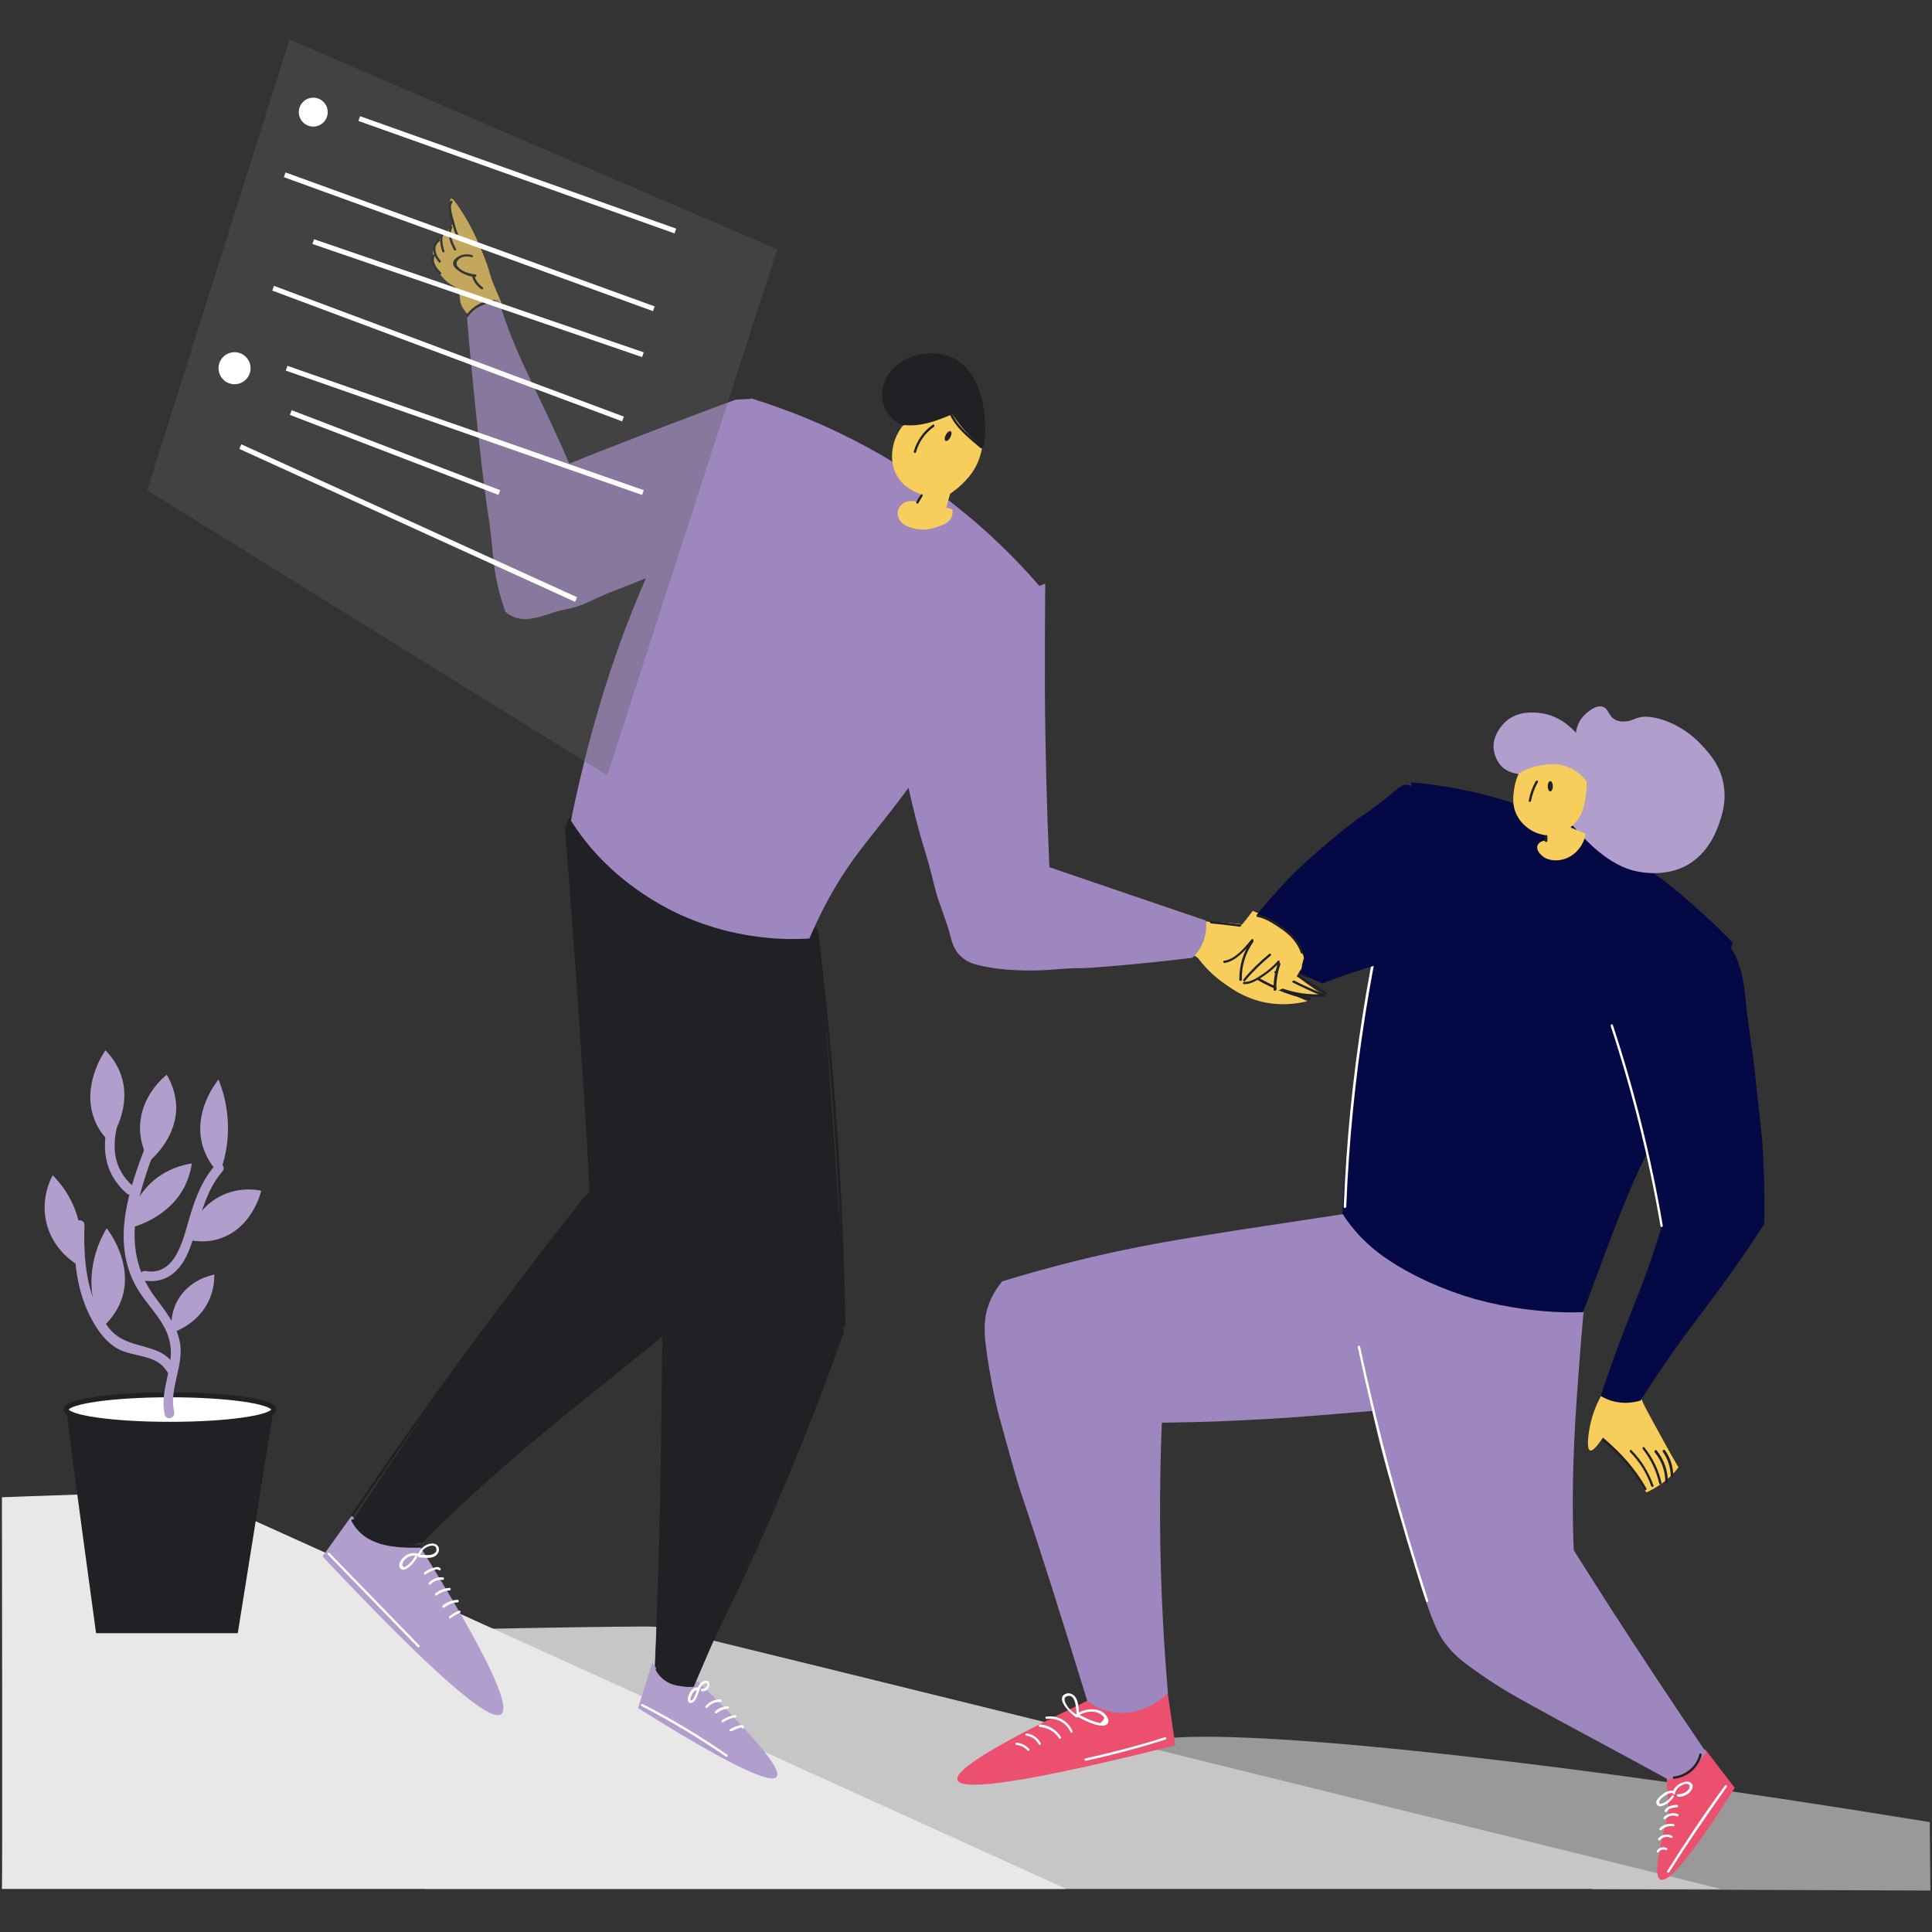 <?xml version="1.0" encoding="UTF-8"?> <svg xmlns="http://www.w3.org/2000/svg" width="384" height="384" viewBox="0 0 384 384" fill="none"><rect x="0" y="0" width="384" height="384" fill="#333333" stroke="none"/><g clip-path="url(#clip0_101_4067)"><path d="M192.671 354.304C192.671 354.304 201.42 352.197 210.424 350.026C210.424 350.026 220.897 347.599 229.391 345.875C243.057 343.065 303.087 349.004 383.553 362.159C383.617 366.694 383.617 371.228 383.681 375.762C361.393 375.698 339.105 375.57 316.818 375.507C275.435 368.482 234.053 361.393 192.671 354.304Z" fill="#999999"></path><path d="M84.489 375.443C84.617 374.868 84.489 323.97 84.489 323.97C84.489 323.97 128.426 323.076 130.342 323.332C132.257 323.587 342.043 375.443 342.043 375.443H84.489Z" fill="#C6C6C6"></path><path d="M0.383 375.443C0.511 374.549 0.383 297.595 0.383 297.595C0.383 297.595 36.465 296.19 38.062 296.637C39.594 297.148 211.957 375.443 211.957 375.443H0.383Z" fill="#E8E8E8"></path><path d="M13.155 279.842C13.155 280.033 13.219 280.608 13.347 281.502C14.305 289.676 19.095 324.609 19.095 324.609H47.258L54.41 279.905" fill="#202124"></path><path d="M33.783 283.099C45.175 283.099 54.41 281.783 54.41 280.161C54.41 278.539 45.175 277.223 33.783 277.223C22.391 277.223 13.155 278.539 13.155 280.161C13.155 281.783 22.391 283.099 33.783 283.099Z" fill="white" stroke="#202124" stroke-miterlimit="10"></path><path d="M29.057 227.475C25.672 236.288 22.096 246.506 26.95 255.51C28.993 259.342 32.953 262.471 33.783 266.878C34.741 271.731 31.612 276.265 32.761 281.183C33.017 282.396 34.868 281.885 34.613 280.672C33.591 276.074 36.401 271.795 35.826 267.261C35.316 263.493 32.825 260.555 30.654 257.618C23.884 248.294 27.205 237.821 30.973 227.986C31.356 226.836 29.504 226.326 29.057 227.475Z" fill="#9E86BF"></path><path d="M29.057 227.475C25.672 236.288 22.096 246.506 26.95 255.51C28.993 259.342 32.953 262.471 33.783 266.878C34.741 271.731 31.612 276.265 32.761 281.183C33.017 282.396 34.868 281.885 34.613 280.672C33.591 276.074 36.401 271.795 35.826 267.261C35.316 263.493 32.825 260.555 30.654 257.618C23.884 248.294 27.205 237.821 30.973 227.986C31.356 226.836 29.504 226.326 29.057 227.475Z" fill="white" fill-opacity="0.2"></path><path d="M14.816 243.504C14.56 249.954 15.135 256.724 18.392 262.535C19.669 264.834 21.33 267.005 23.693 268.219C26.822 269.751 31.228 269.241 33.208 272.625C33.847 273.711 35.443 272.753 34.868 271.667C33.847 269.879 32.378 268.857 30.462 268.219C26.758 266.942 23.629 266.878 21.202 263.365C17.179 257.618 16.54 250.337 16.796 243.504C16.796 242.227 14.88 242.227 14.816 243.504Z" fill="#9E86BF"></path><path d="M14.816 243.504C14.56 249.954 15.135 256.724 18.392 262.535C19.669 264.834 21.33 267.005 23.693 268.219C26.822 269.751 31.228 269.241 33.208 272.625C33.847 273.711 35.443 272.753 34.868 271.667C33.847 269.879 32.378 268.857 30.462 268.219C26.758 266.942 23.629 266.878 21.202 263.365C17.179 257.618 16.54 250.337 16.796 243.504C16.796 242.227 14.88 242.227 14.816 243.504Z" fill="white" fill-opacity="0.2"></path><path d="M28.482 254.489C32.825 255.255 35.699 252.828 37.359 248.997C39.658 243.568 40.233 237.438 44.192 232.84C45.023 231.945 43.681 230.541 42.851 231.498C40.361 234.308 39.02 237.629 37.934 241.142C36.529 245.548 35.252 253.722 28.929 252.637C27.844 252.381 27.269 254.233 28.482 254.489Z" fill="#9E86BF"></path><path d="M28.482 254.489C32.825 255.255 35.699 252.828 37.359 248.997C39.658 243.568 40.233 237.438 44.192 232.84C45.023 231.945 43.681 230.541 42.851 231.498C40.361 234.308 39.02 237.629 37.934 241.142C36.529 245.548 35.252 253.722 28.929 252.637C27.844 252.381 27.269 254.233 28.482 254.489Z" fill="white" fill-opacity="0.2"></path><path d="M21.713 222.111C20.116 227.73 20.5 233.095 25.162 237.182C26.055 238.012 27.46 236.671 26.503 235.841C22.352 232.201 22.16 227.667 23.565 222.685C23.884 221.472 22.096 220.961 21.713 222.111Z" fill="#9E86BF"></path><path d="M21.713 222.111C20.116 227.73 20.5 233.095 25.162 237.182C26.055 238.012 27.46 236.671 26.503 235.841C22.352 232.201 22.16 227.667 23.565 222.685C23.884 221.472 22.096 220.961 21.713 222.111Z" fill="white" fill-opacity="0.2"></path><path d="M15.774 251.615C15.008 251.168 10.92 248.805 9.388 243.632C7.919 238.523 10.026 234.436 10.473 233.606C11.687 234.819 13.283 236.735 14.497 239.417C16.86 244.718 16.157 249.635 15.774 251.615Z" fill="#9E86BF"></path><path d="M15.774 251.615C15.008 251.168 10.92 248.805 9.388 243.632C7.919 238.523 10.026 234.436 10.473 233.606C11.687 234.819 13.283 236.735 14.497 239.417C16.86 244.718 16.157 249.635 15.774 251.615Z" fill="white" fill-opacity="0.2"></path><path d="M20.308 263.812C19.478 262.152 18.584 259.725 18.264 256.66C17.69 250.593 20.116 245.931 21.202 244.143C21.649 244.718 26.63 251.232 24.14 258.32C23.182 260.939 21.521 262.791 20.308 263.812Z" fill="#9E86BF"></path><path d="M20.308 263.812C19.478 262.152 18.584 259.725 18.264 256.66C17.69 250.593 20.116 245.931 21.202 244.143C21.649 244.718 26.63 251.232 24.14 258.32C23.182 260.939 21.521 262.791 20.308 263.812Z" fill="white" fill-opacity="0.2"></path><path d="M21.649 226.837C20.627 225.815 19.478 224.41 18.775 222.494C16.221 215.98 20.372 209.594 20.947 208.764C21.968 209.785 23.309 211.446 24.076 213.745C26.247 220.195 22.224 226.07 21.649 226.837Z" fill="#9E86BF"></path><path d="M21.649 226.837C20.627 225.815 19.478 224.41 18.775 222.494C16.221 215.98 20.372 209.594 20.947 208.764C21.968 209.785 23.309 211.446 24.076 213.745C26.247 220.195 22.224 226.07 21.649 226.837Z" fill="white" fill-opacity="0.2"></path><path d="M25.545 244.143C25.672 242.738 26.247 239.545 28.674 236.543C32.122 232.265 36.912 231.435 38.125 231.243C37.934 232.584 37.487 234.244 36.657 235.905C33.527 241.908 27.141 243.76 25.545 244.143Z" fill="#9E86BF"></path><path d="M25.545 244.143C25.672 242.738 26.247 239.545 28.674 236.543C32.122 232.265 36.912 231.435 38.125 231.243C37.934 232.584 37.487 234.244 36.657 235.905C33.527 241.908 27.141 243.76 25.545 244.143Z" fill="white" fill-opacity="0.2"></path><path d="M29.696 230.796C28.993 229.646 27.716 227.028 27.844 223.707C28.099 217.768 32.442 214.192 33.144 213.617C33.847 214.831 34.804 216.81 34.996 219.429C35.379 225.815 30.398 230.157 29.696 230.796Z" fill="#9E86BF"></path><path d="M29.696 230.796C28.993 229.646 27.716 227.028 27.844 223.707C28.099 217.768 32.442 214.192 33.144 213.617C33.847 214.831 34.804 216.81 34.996 219.429C35.379 225.815 30.398 230.157 29.696 230.796Z" fill="white" fill-opacity="0.2"></path><path d="M34.166 264.898C34.038 263.94 33.783 261.194 35.316 258.448C37.614 254.361 41.957 253.467 42.596 253.339C42.596 254.552 42.468 256.532 41.446 258.64C39.339 262.982 35.188 264.579 34.166 264.898Z" fill="#9E86BF"></path><path d="M34.166 264.898C34.038 263.94 33.783 261.194 35.316 258.448C37.614 254.361 41.957 253.467 42.596 253.339C42.596 254.552 42.468 256.532 41.446 258.64C39.339 262.982 35.188 264.579 34.166 264.898Z" fill="white" fill-opacity="0.2"></path><path d="M37.359 246.378C38.7 246.697 41.127 247.081 43.809 246.123C50.004 244.079 51.792 237.246 51.919 236.671C51.089 236.479 46.874 235.713 42.787 238.331C38.445 241.141 37.487 245.612 37.359 246.378Z" fill="#9E86BF"></path><path d="M37.359 246.378C38.7 246.697 41.127 247.081 43.809 246.123C50.004 244.079 51.792 237.246 51.919 236.671C51.089 236.479 46.874 235.713 42.787 238.331C38.445 241.141 37.487 245.612 37.359 246.378Z" fill="white" fill-opacity="0.2"></path><path d="M43.617 233.287C42.532 232.201 41.063 230.413 40.297 227.795C38.317 221.025 42.915 215.214 43.426 214.575C44.192 216.427 45.086 219.301 45.278 222.877C45.533 227.475 44.448 231.179 43.617 233.287Z" fill="#9E86BF"></path><path d="M43.617 233.287C42.532 232.201 41.063 230.413 40.297 227.795C38.317 221.025 42.915 215.214 43.426 214.575C44.192 216.427 45.086 219.301 45.278 222.877C45.533 227.475 44.448 231.179 43.617 233.287Z" fill="white" fill-opacity="0.2"></path><path d="M138.707 334.188C150.266 345.428 155.439 351.75 154.354 353.155C153.14 354.752 143.944 350.217 126.829 339.489C127.787 336.423 128.745 333.358 129.703 330.292C129.958 330.995 130.533 332.208 131.747 333.166C134.684 335.465 138.388 334.316 138.707 334.188Z" fill="#9E86BF"></path><path d="M138.707 334.188C150.266 345.428 155.439 351.75 154.354 353.155C153.14 354.752 143.944 350.217 126.829 339.489C127.787 336.423 128.745 333.358 129.703 330.292C129.958 330.995 130.533 332.208 131.747 333.166C134.684 335.465 138.388 334.316 138.707 334.188Z" fill="white" fill-opacity="0.2"></path><path d="M138.644 335.401C137.239 335.082 135.961 338.403 137.239 338.467C138.069 338.531 138.452 337.381 138.707 336.806C138.899 336.168 139.091 335.465 139.538 334.954C139.729 334.763 140.304 334.252 140.559 334.635C140.943 335.21 139.857 335.721 139.538 335.657C139.218 335.657 139.218 336.104 139.538 336.168C141.198 336.295 141.581 333.549 139.921 334.124C139.091 334.443 138.644 335.337 138.452 336.168C138.388 336.359 137.686 338.403 137.239 337.892C137.111 337.7 137.494 336.87 137.558 336.742C137.75 336.423 138.133 335.848 138.516 335.976C138.835 335.976 138.963 335.465 138.644 335.401Z" fill="white"></path><path d="M140.559 339.425C141.262 338.658 142.156 338.211 143.178 338.275C143.497 338.275 143.497 337.828 143.178 337.764C142.028 337.764 141.006 338.211 140.24 339.105C140.049 339.297 140.368 339.616 140.559 339.425Z" fill="white"></path><path d="M142.475 340.51C143.114 340 143.816 339.68 144.647 339.616C144.966 339.616 144.966 339.105 144.647 339.105C143.689 339.169 142.858 339.489 142.156 340.127C141.901 340.383 142.284 340.702 142.475 340.51Z" fill="white"></path><path d="M143.752 342.298C144.519 341.787 145.285 341.468 146.179 341.34C146.499 341.277 146.371 340.83 146.051 340.893C145.094 341.021 144.263 341.404 143.497 341.915C143.242 342.043 143.497 342.49 143.752 342.298Z" fill="white"></path><path d="M145.349 344.086C145.477 344.023 147.329 343.192 147.393 343.384C147.456 343.703 147.904 343.576 147.84 343.256C147.712 342.298 145.541 343.448 145.094 343.703C144.838 343.831 145.094 344.214 145.349 344.086Z" fill="white"></path><path d="M127.532 339.106C133.343 342.107 138.899 345.428 144.263 349.132C144.519 349.323 144.774 348.876 144.519 348.749C139.155 345.045 133.535 341.66 127.787 338.722C127.468 338.531 127.276 338.978 127.532 339.106Z" fill="white"></path><path d="M162.528 184.56C163.55 196.63 164.571 208.892 165.402 221.281C166.232 232.584 166.934 243.76 167.573 254.872C167.573 258.257 167.573 261.641 167.573 265.026C165.976 269.496 163.486 276.329 160.101 284.568C156.206 294.083 153.587 299.383 148.287 311.389C145.796 317.073 142.156 325.247 137.877 335.274C137.111 335.338 135.514 335.401 133.79 334.571C131.619 333.549 130.533 331.825 130.15 331.187C130.278 328.313 130.469 323.842 130.661 318.414C131.108 304.237 131.3 293.38 131.363 288.463C132.002 244.462 131.427 235.075 132.577 214.767C133.088 205.379 134.109 191.01 136.472 173.193C145.157 176.961 153.843 180.792 162.528 184.56Z" fill="#202124"></path><path d="M162.145 185.518C165.338 211.382 167.126 237.374 167.509 263.43C167.509 263.749 168.02 263.749 168.02 263.43C167.637 237.374 165.849 211.382 162.656 185.518C162.592 185.199 162.081 185.199 162.145 185.518Z" fill="#202124"></path><path d="M167.254 264.451C159.015 288.016 149.117 311.006 137.686 333.166C137.558 333.422 137.941 333.677 138.069 333.422C149.564 311.198 159.463 288.208 167.765 264.579C167.828 264.324 167.381 264.196 167.254 264.451Z" fill="#202124"></path><path d="M132.002 227.22C132.13 261.577 131.555 295.999 130.278 330.356C130.278 330.676 130.725 330.676 130.789 330.356C132.13 295.999 132.704 261.577 132.513 227.22C132.513 226.9 132.002 226.9 132.002 227.22Z" fill="#202124"></path><path d="M130.342 331.953C131.683 334.507 134.748 335.721 137.494 334.827C137.813 334.763 137.686 334.252 137.366 334.38C134.812 335.21 132.002 334.06 130.725 331.697C130.597 331.442 130.214 331.634 130.342 331.953Z" fill="#202124"></path><path d="M83.467 307.366C96.303 327.993 101.668 339.105 99.624 340.702C97.325 342.49 85.511 332.08 64.117 309.346C66.097 306.6 68.013 303.854 69.992 301.171C70.439 302.129 71.078 303.151 71.972 304.109C76.059 308.324 82.445 307.494 83.467 307.366Z" fill="#9E86BF"></path><path d="M83.467 307.366C96.303 327.993 101.668 339.105 99.624 340.702C97.325 342.49 85.511 332.08 64.117 309.346C66.097 306.6 68.013 303.854 69.992 301.171C70.439 302.129 71.078 303.151 71.972 304.109C76.059 308.324 82.445 307.494 83.467 307.366Z" fill="white" fill-opacity="0.2"></path><path d="M82.956 308.771C82.126 308.58 81.296 308.707 80.593 309.218C79.955 309.665 79.252 310.495 79.38 311.326C79.508 312.092 80.274 312.156 80.849 311.773C81.743 311.198 82.382 310.431 82.892 309.537C83.02 309.282 82.637 309.027 82.509 309.282C82.254 309.793 81.871 310.304 81.487 310.687C81.232 310.879 81.04 311.134 80.785 311.262C80.657 311.326 80.53 311.453 80.402 311.517C79.955 311.326 79.827 311.006 80.082 310.559C80.53 309.474 81.807 309.027 82.892 309.218C83.148 309.282 83.276 308.835 82.956 308.771Z" fill="white"></path><path d="M83.531 309.026C83.723 308.452 84.106 307.941 84.617 307.622C85.192 307.238 86.469 306.855 86.724 307.749C86.98 308.707 85.83 309.09 85.128 309.09C84.489 309.09 83.914 309.026 83.276 309.026C82.956 309.026 82.956 309.474 83.276 309.537C84.361 309.601 85.702 309.857 86.596 309.218C87.171 308.771 87.49 307.941 87.043 307.302C86.533 306.6 85.511 306.727 84.808 307.047C83.978 307.43 83.403 308.132 83.084 308.963C83.02 309.154 83.467 309.282 83.531 309.026Z" fill="white"></path><path d="M84.617 312.922C85 312.603 85.383 312.411 85.83 312.22C86.085 312.092 86.98 311.772 87.171 312.028C87.363 312.283 87.746 312.028 87.554 311.772C87.235 311.325 86.724 311.453 86.277 311.581C85.575 311.772 84.872 312.092 84.297 312.539C84.17 312.73 84.425 313.114 84.617 312.922Z" fill="white"></path><path d="M85.575 314.902C86.213 314.263 87.043 313.944 88.001 314.008C88.321 314.008 88.321 313.561 88.001 313.497C86.98 313.433 85.958 313.816 85.255 314.582C85 314.774 85.383 315.093 85.575 314.902Z" fill="white"></path><path d="M86.852 317.073C87.554 316.498 88.448 316.179 89.342 316.115C89.662 316.115 89.662 315.604 89.342 315.604C88.321 315.668 87.363 316.051 86.532 316.69C86.277 316.945 86.66 317.265 86.852 317.073Z" fill="white"></path><path d="M88.321 319.5C89.087 318.925 89.981 318.542 90.939 318.478C91.258 318.478 91.258 317.967 90.939 317.967C89.853 318.031 88.832 318.414 88.001 319.117C87.746 319.372 88.129 319.691 88.321 319.5Z" fill="white"></path><path d="M89.598 321.607C90.173 321.16 90.747 320.841 91.386 320.585C91.641 320.458 91.514 320.011 91.258 320.138C90.556 320.394 89.917 320.777 89.342 321.224C89.087 321.416 89.342 321.799 89.598 321.607Z" fill="white"></path><path d="M65.203 309.027C71.142 315.157 77.081 321.224 83.02 327.355C83.212 327.546 83.595 327.227 83.339 327.035C77.4 320.905 71.461 314.838 65.522 308.707C65.266 308.452 64.947 308.771 65.203 309.027Z" fill="white"></path><path d="M112.588 163.358C114.185 187.753 115.781 212.148 117.442 236.544C110.608 245.101 103.711 254.105 96.814 263.557C87.171 276.776 78.294 289.676 70.12 302.257C70.695 303.279 71.908 304.875 73.952 306.025C78.486 308.579 83.34 306.664 84.042 306.408C86.213 304.237 90.109 300.405 95.218 295.743C108.373 283.737 116.292 278.309 134.237 263.429C137.494 260.747 142.731 256.341 149.245 250.721C150.266 250.018 151.991 248.677 153.204 246.314C153.332 245.995 153.97 244.782 154.29 242.994C154.673 240.822 154.29 239.737 154.034 235.969C154.034 235.969 154.034 235.969 153.907 232.137C153.715 226.262 153.46 220.387 153.268 214.511C152.565 195.544 152.565 196.375 152.565 195.161C151.991 183.155 151.671 177.216 151.161 175.62C149.628 171.405 144.2 161.825 117.825 157.419C115.909 159.399 114.249 161.378 112.588 163.358Z" fill="#202124"></path><path d="M112.269 164.444C114.185 188.456 115.845 212.468 117.186 236.544C117.186 236.863 117.697 236.863 117.697 236.544C116.356 212.468 114.695 188.456 112.78 164.444C112.716 164.125 112.269 164.125 112.269 164.444Z" fill="#202124"></path><path d="M116.292 237.693C100.007 258.256 84.489 279.395 69.801 301.044C69.609 301.299 70.056 301.555 70.184 301.299C84.936 279.65 100.39 258.576 116.611 238.076C116.867 237.757 116.484 237.437 116.292 237.693Z" fill="#202124"></path><path d="M69.865 302.321C72.483 307.366 78.358 307.685 83.467 307.622C83.787 307.622 83.787 307.111 83.467 307.111C78.614 307.175 72.866 306.983 70.312 302.066C70.12 301.81 69.737 302.002 69.865 302.321Z" fill="#202124"></path><path d="M151.991 193.373C152.629 209.849 153.268 226.389 153.843 242.866C153.843 243.185 154.354 243.185 154.354 242.866C153.715 226.389 153.076 209.849 152.502 193.373C152.502 193.054 151.991 193.054 151.991 193.373Z" fill="#202124"></path><path d="M152.885 246.059C148.223 252.062 141.837 256.788 135.961 261.577C130.086 266.367 124.147 271.093 118.272 275.819C106.33 285.462 94.579 295.296 83.787 306.153C83.595 306.344 83.914 306.728 84.106 306.472C94.898 295.552 106.649 285.781 118.591 276.138C124.466 271.412 130.405 266.686 136.281 261.897C142.156 257.107 148.542 252.445 153.204 246.378C153.396 246.123 153.076 245.804 152.885 246.059Z" fill="#202124"></path><path d="M240.695 183.283C238.906 182.836 237.054 183.602 236.288 185.071C235.33 186.795 236.033 189.286 238.076 190.372C239.162 191.84 240.95 193.884 243.696 195.736C245.037 196.694 247.336 198.227 250.593 199.057C254.489 200.015 257.873 199.504 259.853 198.993C258.129 198.227 256.468 197.46 254.744 196.694C256.788 197.332 259.151 197.779 261.769 197.907C262.28 197.907 262.727 197.907 263.238 197.907C258.895 195.033 256.852 193.373 257.043 192.99C257.235 192.671 259.278 193.373 263.238 195.161C262.088 194.012 261.003 193.181 260.236 192.543C258.129 190.882 256.277 189.733 254.361 188.583C253.658 188.2 253.148 187.817 252.764 187.626C254.297 187.498 256.021 187.306 256.085 186.795C256.149 186.093 253.339 185.263 252.253 184.943C249.699 184.113 245.803 183.283 240.695 183.283Z" fill="#F7CD5B"></path><path d="M207.742 115.973C203.91 117.569 198.674 120.251 193.501 124.977C183.538 134.173 180.281 145.285 179.132 150.139C179.643 152.693 180.409 155.95 181.303 159.782C183.666 169.553 183.794 168.084 185.774 176.322C186.604 179.707 188.136 182.9 188.967 186.284C189.158 186.987 189.478 188.647 190.882 189.988C192.096 191.202 193.501 191.585 194.267 191.776C200.526 193.373 207.997 192.798 207.997 192.798C216.81 192.096 212.276 192.798 221.6 191.968C225.432 191.649 230.732 191.138 236.991 190.371C237.565 189.861 238.332 188.967 238.906 187.753C239.864 185.71 239.801 183.794 239.673 182.964C229.327 179.451 218.982 175.939 208.572 172.362C208.061 160.804 207.742 148.989 207.678 136.919C207.678 129.831 207.678 122.806 207.742 115.973Z" fill="#9E86BF"></path><path d="M240.695 183.538C243.377 183.794 246.123 184.113 248.805 184.56C251.232 184.943 254.233 185.135 255.958 186.987C256.149 187.242 256.532 186.859 256.277 186.667C254.616 184.943 252.317 184.688 250.018 184.305C246.889 183.73 243.76 183.347 240.631 183.091C240.439 183.027 240.439 183.538 240.695 183.538Z" fill="#202124"></path><path d="M249.954 187.945C252.126 188.264 254.169 187.945 256.085 186.923C256.341 186.795 256.149 186.348 255.83 186.54C254.042 187.434 252.062 187.753 250.082 187.498C249.763 187.434 249.635 187.881 249.954 187.945Z" fill="#202124"></path><path d="M253.339 188.2C255 190.691 257.235 192.734 259.853 194.267C260.109 194.395 260.364 194.012 260.109 193.884C257.554 192.415 255.383 190.435 253.786 188.009C253.595 187.753 253.148 187.945 253.339 188.2Z" fill="#202124"></path><path d="M253.212 187.945C256.149 190.308 259.278 192.415 262.599 194.139C262.855 194.267 263.11 193.884 262.855 193.756C259.534 192.032 256.405 190.052 253.531 187.689C253.339 187.37 252.956 187.753 253.212 187.945Z" fill="#202124"></path><path d="M248.166 193.692C251.87 196.119 255.894 197.779 260.236 198.737C260.556 198.801 260.683 198.354 260.364 198.29C256.085 197.332 252.062 195.672 248.422 193.245C248.166 193.118 247.911 193.501 248.166 193.692Z" fill="#202124"></path><path d="M254.68 196.949C257.426 197.907 260.236 198.29 263.174 198.099C263.493 198.099 263.493 197.588 263.174 197.588C260.3 197.779 257.49 197.396 254.808 196.438C254.553 196.374 254.425 196.822 254.68 196.949Z" fill="#202124"></path><path d="M255.83 192.862C258.32 194.395 260.811 195.991 263.302 197.588C263.557 197.779 263.813 197.332 263.557 197.205C261.066 195.608 258.576 194.012 256.085 192.479C255.766 192.287 255.511 192.671 255.83 192.862Z" fill="#202124"></path><path d="M253.403 193.437C256.596 195.161 259.853 196.758 263.238 198.163C263.493 198.29 263.621 197.843 263.365 197.716C260.045 196.311 256.788 194.778 253.658 193.054C253.339 192.862 253.148 193.245 253.403 193.437Z" fill="#202124"></path><path d="M256.979 193.181C258.704 194.012 260.556 194.586 262.471 194.842C262.791 194.906 262.791 194.395 262.471 194.331C260.619 194.076 258.895 193.565 257.235 192.734C256.915 192.671 256.724 193.054 256.979 193.181Z" fill="#202124"></path><path d="M149.309 79.189C147.84 81.871 145.924 84.872 143.433 87.938C141.901 89.853 140.368 91.45 138.899 92.919C137.686 95.282 136.025 98.411 134.173 102.243C132.768 105.18 128.234 114.632 124.403 124.658C118.783 139.474 115.398 153.651 113.482 163.103C114.185 164.252 115.27 165.785 116.675 167.573C118.272 169.553 124.466 176.961 135.514 181.942C138.197 183.155 144.072 185.518 151.991 186.348C155.567 186.731 158.568 186.668 160.868 186.54C161.762 184.496 163.167 181.303 165.274 177.599C169.106 170.83 172.49 167.126 177.535 160.612C180.473 156.844 182.964 153.268 188.009 146.052C192.862 139.155 199.376 129.32 206.72 116.611C205.507 115.206 203.974 113.482 202.058 111.502C200.27 109.65 196.694 106.074 191.904 102.115C184.879 96.303 178.557 92.408 174.917 90.3C168.659 86.724 160.101 82.509 149.309 79.189Z" fill="#9E86BF"></path><path d="M99.624 61.69C100.071 60.796 99.496 59.838 98.539 57.539C96.814 53.58 97.772 54.666 95.729 49.812C94.643 47.13 93.43 44.575 91.641 41.829C90.3 39.722 89.853 39.403 89.662 39.467C89.151 39.658 89.662 42.085 90.173 44.192C89.79 44.767 89.343 45.406 88.959 45.98C88.64 46.236 88.257 46.619 87.81 47.066C87.171 47.705 86.852 48.024 86.597 48.471C85.83 49.748 86.022 51.217 86.086 51.536C86.213 52.431 86.597 52.941 86.98 53.708C87.299 54.282 88.065 55.496 89.47 56.454C90.237 56.965 90.556 56.965 90.875 57.475C91.45 58.242 91.322 58.944 91.45 59.775C91.578 60.605 92.089 61.754 93.557 62.968C94.898 63.032 98.794 63.415 99.624 61.69Z" fill="#F7CD5B"></path><path d="M146.179 79.444C147.265 79.38 148.351 79.316 149.436 79.252C149.947 80.785 150.586 82.956 150.969 85.575C151.48 88.959 152.182 93.749 150.394 98.794C148.159 105.052 143.114 108.437 140.879 109.778C132.066 113.482 127.468 115.27 124.977 116.292C122.87 117.122 121.401 117.633 118.974 118.719C116.739 119.741 116.356 119.996 114.823 120.507C112.652 121.209 112.397 120.954 109.65 121.848C108.246 122.295 107.671 122.551 106.394 122.806C105.308 122.998 104.35 123.189 103.137 122.934C101.859 122.678 100.965 122.04 100.454 121.593C100.135 120.762 99.752 119.485 99.305 117.889C98.219 113.865 98.091 111.247 97.644 106.968C97.134 102.115 97.134 103.839 95.984 94.515C95.856 93.238 95.409 89.726 94.898 84.872C94.324 79.444 93.557 72.036 92.791 62.776C93.238 62.201 94.004 61.371 95.154 60.669C96.75 59.711 98.283 59.647 99.049 59.583C99.496 60.924 100.135 62.904 101.029 65.331C103.073 70.695 104.797 74.144 107.032 78.805C108.501 81.871 110.672 86.469 113.163 92.152C115.781 91.131 118.336 90.045 121.018 89.023C129.511 85.702 137.877 82.509 146.179 79.444Z" fill="#9E86BF"></path><path d="M98.283 59.647C95.984 59.711 94.004 60.796 92.663 62.648C92.472 62.904 92.919 63.159 93.046 62.904C94.26 61.179 96.176 60.221 98.283 60.158C98.538 60.158 98.538 59.647 98.283 59.647Z" fill="#202124"></path><path d="M93.813 50.706C93.046 50.451 92.152 50.515 91.386 50.834C90.875 51.089 90.045 51.664 90.045 52.367C90.045 53.133 91.067 53.772 91.641 54.155C92.472 54.666 93.43 54.985 94.451 55.049C94.771 55.049 94.771 54.602 94.451 54.538C93.302 54.41 91.641 53.963 90.939 52.941C90.428 52.239 90.939 51.6 91.641 51.217C92.28 50.898 92.983 50.898 93.685 51.089C94.004 51.281 94.132 50.77 93.813 50.706Z" fill="#202124"></path><path d="M93.813 54.921C94.132 56.007 94.771 56.837 95.665 57.475C95.92 57.667 96.176 57.22 95.92 57.092C95.154 56.518 94.579 55.751 94.26 54.793C94.132 54.474 93.685 54.602 93.813 54.921Z" fill="#202124"></path><path d="M89.534 39.977C88.959 40.808 89.215 41.766 89.406 42.66C89.726 44.192 90.237 45.725 90.748 47.194C90.875 47.513 91.322 47.385 91.195 47.066C90.811 46.044 90.492 45.023 90.237 44.001C89.981 42.979 89.215 41.191 89.917 40.233C90.109 39.977 89.726 39.722 89.534 39.977Z" fill="#202124"></path><path d="M89.47 45.023C88.768 46.619 89.47 48.216 90.237 49.684C90.364 49.94 90.811 49.684 90.62 49.429C89.981 48.152 89.215 46.747 89.853 45.278C90.045 45.023 89.598 44.767 89.47 45.023Z" fill="#202124"></path><path d="M88.959 45.725C86.852 45.469 87.49 48.982 87.938 50.068C88.065 50.323 88.448 50.131 88.321 49.812C88.001 49.11 87.363 46.044 88.959 46.172C89.215 46.236 89.215 45.789 88.959 45.725Z" fill="#202124"></path><path d="M87.107 47.513C85.447 48.726 86.022 50.77 87.235 52.111C87.427 52.367 87.81 51.983 87.554 51.792C86.596 50.77 85.958 48.982 87.363 47.96C87.618 47.769 87.363 47.322 87.107 47.513Z" fill="#202124"></path><path d="M85.958 50.706C85.383 52.175 86.341 53.452 87.299 54.474C87.49 54.73 87.874 54.346 87.618 54.155C86.788 53.261 85.83 52.175 86.405 50.898C86.533 50.578 86.085 50.451 85.958 50.706Z" fill="#202124"></path><path d="M195.225 89.342C195.48 88.257 195.736 86.724 195.736 84.872C195.736 81.807 195.033 79.508 194.65 78.422C193.756 75.868 193.181 74.143 191.521 72.674C187.881 69.481 182.772 70.759 182.261 70.886C181.112 71.206 177.344 72.163 176.067 75.421C175.236 77.592 175.939 79.763 176.194 80.466C176.514 81.424 176.961 82.701 178.238 83.659C179.643 84.68 181.239 84.553 182.836 84.489C183.985 84.425 185.965 84.106 188.2 82.956C188.392 83.722 189.414 86.916 192.543 88.512C193.437 89.023 194.459 89.215 195.225 89.342Z" fill="#202124"></path><path d="M179.643 84.361C179.132 84.936 178.429 85.958 177.919 87.299C177.599 88.129 176.386 91.897 178.621 95.09C180.026 97.134 182.07 97.9 182.9 98.155C182.708 98.73 182.58 99.241 182.389 99.816C181.048 99.305 179.643 99.624 178.94 100.582C178.429 101.221 178.302 102.115 178.557 102.817C179.068 104.605 181.622 105.052 182.389 105.18C184.049 105.436 185.263 105.052 186.093 104.797C187.242 104.414 188.711 103.967 189.158 102.69C189.35 102.115 189.35 101.604 189.286 101.221C188.903 101.093 188.456 101.029 188.073 100.901C188.328 100.007 188.583 99.049 188.839 98.155C189.477 97.708 190.244 97.134 191.074 96.367C191.457 95.984 192.351 95.154 193.118 94.068C193.756 93.174 194.778 91.514 195.225 88.832C194.523 88.257 193.756 87.554 192.99 86.852C191.329 85.255 190.116 83.595 189.158 82.19C188.136 82.701 186.859 83.212 185.263 83.659C182.9 84.234 181.048 84.361 179.643 84.361Z" fill="#F7CD5B"></path><path d="M188.896 86.904C189.174 86.372 189.196 85.836 188.946 85.705C188.696 85.575 188.268 85.9 187.991 86.431C187.713 86.963 187.691 87.499 187.941 87.63C188.191 87.76 188.619 87.435 188.896 86.904Z" fill="#202124"></path><path d="M182.964 98.347C182.708 98.794 182.389 99.241 182.133 99.752C182.006 100.007 182.389 100.263 182.517 100.007C182.772 99.56 183.091 99.113 183.347 98.602C183.538 98.347 183.155 98.091 182.964 98.347Z" fill="#202124"></path><path d="M179.707 84.169C175.428 82.317 174.789 77.209 177.727 73.824C180.218 70.95 184.624 70.056 188.2 71.078C195.033 73.058 195.991 82.892 195.033 88.704C194.97 89.023 195.417 89.151 195.48 88.831C196.758 80.977 194.331 69.545 184.305 70.248C180.728 70.503 177.216 72.419 175.811 75.931C174.47 79.444 176.003 83.084 179.451 84.553C179.77 84.68 180.026 84.297 179.707 84.169Z" fill="#202124"></path><path d="M179.834 84.489C183.091 84.808 186.093 83.659 189.03 82.445C189.286 82.317 189.094 81.934 188.775 82.062C185.901 83.275 183.027 84.425 179.834 84.042C179.515 83.978 179.515 84.425 179.834 84.489Z" fill="#202124"></path><path d="M188.647 82.062C189.861 85 192.479 86.98 194.842 89.023C195.097 89.215 195.417 88.895 195.161 88.704C192.926 86.724 190.308 84.808 189.094 81.934C189.03 81.679 188.52 81.743 188.647 82.062Z" fill="#202124"></path><path d="M185.39 84.425C183.538 85.702 182.261 87.554 181.622 89.726C181.559 90.045 182.006 90.173 182.069 89.853C182.644 87.81 183.858 86.085 185.582 84.872C185.901 84.617 185.646 84.234 185.39 84.425Z" fill="#202124"></path><path opacity="0.34" d="M57.539 7.855L29.249 97.453L120.699 154.098L154.481 49.557L57.539 7.855Z" fill="#606060"></path><path d="M62.265 25.161C63.852 25.161 65.139 23.875 65.139 22.288C65.139 20.701 63.852 19.414 62.265 19.414C60.678 19.414 59.391 20.701 59.391 22.288C59.391 23.875 60.678 25.161 62.265 25.161Z" fill="white"></path><path d="M46.619 75.868C48.1 75.868 49.301 74.667 49.301 73.185C49.301 71.704 48.1 70.503 46.619 70.503C45.138 70.503 43.937 71.704 43.937 73.185C43.937 74.667 45.138 75.868 46.619 75.868Z" fill="white" stroke="white" stroke-miterlimit="10"></path><path d="M71.397 23.565L134.237 45.916" stroke="white" stroke-miterlimit="10"></path><path d="M56.581 34.741L129.958 61.371" stroke="white" stroke-miterlimit="10"></path><path d="M62.265 48.024L127.787 70.503" stroke="white" stroke-miterlimit="10"></path><path d="M54.282 57.284L123.828 83.276" stroke="white" stroke-miterlimit="10"></path><path d="M56.965 73.186L127.787 97.9" stroke="white" stroke-miterlimit="10"></path><path d="M57.795 81.998L99.241 97.9" stroke="white" stroke-miterlimit="10"></path><path d="M47.769 88.768L114.504 119.166" stroke="white" stroke-miterlimit="10"></path><path d="M216.044 338.083C198.226 346.577 189.605 351.814 190.308 353.793C191.138 356.22 205.571 353.921 233.606 346.896C233.031 342.937 232.456 339.041 231.882 335.082C226.645 336.04 221.344 337.061 216.044 338.083Z" fill="#EB506E"></path><path d="M214.128 340.893C213.489 340.51 212.915 340.063 212.404 339.488C211.957 338.914 210.999 337.509 212.084 337.125C213.936 336.487 213.936 340.127 214 341.085C214 341.404 214.511 341.404 214.511 341.085C214.383 339.935 214.447 338.339 213.745 337.317C213.298 336.678 212.468 336.359 211.765 336.678C209.658 337.636 212.851 340.702 213.873 341.277C214.128 341.468 214.383 341.085 214.128 340.893Z" fill="white"></path><path d="M214 341.276C215.214 340.191 217.704 339.68 219.045 340.957C219.684 341.276 219.556 341.787 218.662 342.49C218.535 342.426 218.407 342.426 218.215 342.362C217.832 342.298 217.385 342.107 217.002 341.979C216.108 341.66 215.214 341.149 214.32 340.765C214.064 340.638 213.809 341.021 214.064 341.149C215.533 341.915 217.257 342.873 218.982 343.001C220.003 343.064 220.642 342.426 220.131 341.404C218.982 339.041 215.278 339.488 213.681 340.893C213.489 341.149 213.809 341.468 214 341.276Z" fill="white"></path><path d="M208.061 341.66C210.041 341.34 211.957 342.426 212.787 344.278C212.915 344.533 213.298 344.342 213.17 344.022C212.212 341.979 210.105 340.829 207.87 341.213C207.678 341.213 207.806 341.66 208.061 341.66Z" fill="white"></path><path d="M206.72 343.256C208.253 343.384 209.658 344.15 210.488 345.491C210.679 345.747 211.063 345.491 210.871 345.236C209.913 343.767 208.444 342.873 206.72 342.745C206.401 342.809 206.401 343.256 206.72 343.256Z" fill="white"></path><path d="M203.974 344.98C205.06 345.108 205.954 345.747 206.465 346.705C206.592 346.96 207.039 346.705 206.848 346.449C206.273 345.427 205.251 344.661 204.038 344.533C203.783 344.469 203.655 344.916 203.974 344.98Z" fill="white"></path><path d="M202.058 346.832C202.888 346.896 203.655 347.279 204.23 347.918C204.421 348.174 204.804 347.79 204.549 347.599C203.91 346.896 203.016 346.449 202.058 346.385C201.739 346.322 201.739 346.769 202.058 346.832Z" fill="white"></path><path d="M215.852 349.962C221.153 348.812 226.389 347.407 231.626 345.747C231.945 345.683 231.818 345.172 231.498 345.3C226.326 346.96 221.089 348.301 215.725 349.515C215.405 349.578 215.533 350.026 215.852 349.962Z" fill="white"></path><path d="M268.985 241.014C266.431 241.397 262.663 241.972 258.001 242.674C240.695 245.292 232.009 246.633 223.452 248.422C217.64 249.635 209.211 251.615 199.184 254.68C198.418 255.638 197.332 257.107 196.566 259.15C195.353 262.407 195.608 265.281 196.183 269.304C197.332 277.095 198.674 281.821 198.674 281.821C201.036 290.379 202.186 294.721 203.527 298.489C206.592 307.557 210.616 320.266 216.108 338.083C217.13 338.85 219.109 340.127 221.919 340.382C227.539 341.021 231.562 337.062 232.137 336.487C231.754 332.016 231.435 327.418 231.179 322.757C230.413 308.707 230.413 295.36 230.924 282.779C234.628 282.715 239.864 282.651 246.059 282.332C253.148 282.013 258.512 281.63 266.048 280.991C270.837 280.608 277.096 280.097 284.504 279.395C285.972 277.606 290.826 271.22 290.123 262.727C289.165 252.7 280.736 243.696 268.985 241.014Z" fill="#9E86BF"></path><path d="M331.25 353.155C331.378 355.518 331.506 357.817 331.697 360.179C329.334 368.545 328.76 373.016 330.037 373.59C331.697 374.357 336.615 368.29 344.789 355.326C342.809 352.772 340.829 350.217 338.914 347.663C336.295 349.515 333.741 351.367 331.25 353.155Z" fill="#EB506E"></path><path d="M332.4 355.901C331.506 355.901 330.803 356.284 330.165 356.859C329.718 357.242 328.951 357.944 329.271 358.583C329.526 359.158 330.228 359.03 330.675 358.838C331.506 358.519 332.144 357.881 332.655 357.178C332.847 356.923 332.4 356.667 332.272 356.923C331.953 357.434 331.506 357.817 331.059 358.136C330.739 358.328 329.462 358.966 329.845 357.944C329.973 357.561 330.612 357.114 330.995 356.859C331.442 356.539 331.953 356.348 332.527 356.348C332.719 356.412 332.719 355.901 332.4 355.901Z" fill="white"></path><path d="M332.911 356.539C332.975 356.029 333.23 355.645 333.613 355.262C333.996 354.943 334.763 354.496 335.274 354.56C336.423 354.751 335.593 355.901 335.018 356.22C334.571 356.476 334.06 356.603 333.549 356.603C333.23 356.603 333.23 357.05 333.549 357.114C334.443 357.178 335.337 356.795 335.976 356.092C336.359 355.645 336.679 354.943 336.168 354.432C335.593 353.857 334.699 354.177 334.06 354.432C333.294 354.815 332.591 355.454 332.464 356.348C332.4 356.667 332.847 356.795 332.911 356.539Z" fill="white"></path><path d="M331.314 360.052C331.697 359.349 332.591 359.285 333.294 359.222C333.613 359.222 333.613 358.711 333.294 358.711C332.4 358.775 331.378 358.966 330.867 359.796C330.739 360.116 331.186 360.307 331.314 360.052Z" fill="white"></path><path d="M330.995 361.521C331.633 360.882 332.528 360.69 333.358 361.01C333.613 361.138 333.741 360.69 333.485 360.563C332.528 360.18 331.378 360.435 330.676 361.201C330.484 361.457 330.803 361.776 330.995 361.521Z" fill="white"></path><path d="M330.229 363.692C330.867 363.117 331.697 362.862 332.528 362.989C332.847 363.053 332.975 362.606 332.655 362.542C331.633 362.351 330.612 362.606 329.909 363.373C329.654 363.628 329.973 363.947 330.229 363.692Z" fill="white"></path><path d="M329.973 365.736C330.484 365.097 331.378 364.905 332.08 365.289C332.336 365.416 332.591 365.033 332.336 364.905C331.442 364.394 330.292 364.586 329.59 365.416C329.398 365.608 329.781 365.927 329.973 365.736Z" fill="white"></path><path d="M329.718 368.098C329.973 367.651 330.548 367.46 331.059 367.715C331.314 367.843 331.57 367.46 331.314 367.332C330.612 366.949 329.718 367.204 329.334 367.843C329.143 368.098 329.526 368.354 329.718 368.098Z" fill="white"></path><path d="M342.809 354.943C338.786 360.435 335.018 366.055 331.378 371.866C331.186 372.122 331.633 372.377 331.761 372.122C335.401 366.374 339.233 360.754 343.192 355.198C343.448 354.879 343.001 354.687 342.809 354.943Z" fill="white"></path><path d="M314.902 258.959C314.774 260.619 314.519 263.174 314.263 266.303C313.305 278.437 312.667 287.058 312.603 297.723C312.603 300.15 312.603 303.726 312.794 308.132C315.157 311.836 317.52 315.604 319.947 319.372C326.333 329.27 332.719 338.914 339.105 348.301C338.531 349.195 337.573 350.281 336.231 351.367C334.571 352.708 332.847 353.41 331.761 353.793C325.375 350.281 320.202 347.535 316.69 345.619C311.9 343.065 309.537 341.787 304.684 339.105C300.852 336.998 297.914 335.337 294.274 332.783C291.081 330.548 289.421 329.334 287.761 327.291C286.164 325.375 285.142 323.331 283.29 317.903C280.991 311.07 280.544 307.941 278.373 300.597C276.521 294.274 276.585 295.615 275.116 290.187C273.328 283.673 272.306 278.373 271.029 271.859C270.199 267.644 269.624 264.132 269.177 261.449C271.22 258.129 274.286 254.489 278.948 252.062C289.421 246.634 303.534 249.444 314.902 258.959Z" fill="#9E86BF"></path><path d="M269.879 267.772C273.519 284.823 277.99 301.682 283.418 318.222C283.482 318.542 283.993 318.414 283.865 318.095C278.501 301.554 273.966 284.695 270.326 267.644C270.262 267.325 269.815 267.452 269.879 267.772Z" fill="white"></path><path d="M332.719 353.538C335.337 353.282 337.573 351.431 338.211 348.812C338.275 348.493 337.828 348.365 337.764 348.684C337.189 351.047 335.146 352.835 332.719 353.091C332.4 353.091 332.4 353.602 332.719 353.538Z" fill="#202124"></path><path d="M280.544 155.503C280.161 158.377 279.714 161.314 279.331 164.188C278.756 165.976 277.926 168.531 277.096 171.66C275.244 178.365 274.222 183.602 271.603 200.206C268.474 220.131 267.963 225.24 267.644 229.008C267.197 234.053 266.942 238.268 266.814 241.205C267.644 242.546 268.921 244.271 270.709 246.123C272.178 247.591 273.966 249.188 277.032 251.104C279.331 252.573 284.056 255.255 290.698 257.426C292.359 258.001 298.298 259.853 306.344 260.555C309.665 260.875 312.475 260.875 314.646 260.811C315.54 258.384 316.881 254.808 318.478 250.529C321.032 243.696 322.373 240.311 323.715 237.118C326.971 229.391 327.61 229.327 331.761 220.003C334.571 213.745 336.487 208.827 337.956 205.123C340.382 198.929 342.554 192.99 344.406 187.37C342.49 185.326 339.808 182.772 336.551 179.898C334.379 177.982 330.101 174.278 324.353 170.574C321.607 168.786 313.433 163.677 301.618 159.909C296.382 158.121 289.165 156.269 280.544 155.503Z" fill="#040844"></path><path d="M278.948 164.316C272.114 188.966 268.091 214.319 267.069 239.864C267.069 240.183 267.516 240.183 267.58 239.864C268.602 214.319 272.625 189.03 279.459 164.444C279.459 164.124 279.011 163.997 278.948 164.316Z" fill="white"></path><path d="M318.414 277.096C316.881 279.778 316.243 282.204 315.924 283.929C315.796 284.695 315.221 288.016 316.051 288.271C316.69 288.527 317.903 286.739 318.606 285.717C319.5 286.483 320.394 287.313 321.288 288.271C324.034 291.145 325.886 294.147 327.227 296.637C328.057 296.254 329.015 295.743 330.037 295.041C331.697 293.891 332.847 292.678 333.613 291.656C332.464 289.676 331.506 288.016 330.931 286.93C328.504 282.524 327.291 280.289 326.652 279.011C325.311 275.946 325.247 274.988 324.162 274.541C322.437 273.902 320.075 275.627 318.414 277.096Z" fill="#F7CD5B"></path><path d="M341.277 184.752C338.85 184.177 336.934 184.305 335.465 184.624C328.185 186.093 322.437 193.884 320.458 204.166C322.757 211.127 324.928 218.726 326.78 226.964C328.185 232.967 329.271 238.715 330.165 244.207C329.718 245.612 329.079 247.655 328.249 250.146C326.141 256.213 324.609 259.725 322.821 264.387C321.607 267.516 319.947 271.987 318.159 277.479C318.861 277.862 319.819 278.373 321.16 278.628C323.331 279.075 325.183 278.628 326.078 278.373C326.972 276.904 328.696 274.286 330.867 271.093C336.423 262.982 339.488 259.598 345.364 251.168C346.513 249.507 348.429 246.761 350.664 243.249C350.792 236.543 350.536 230.988 350.281 227.092C350.217 226.07 350.217 226.389 348.748 212.723C348.237 208.125 347.407 203.527 346.96 198.865C346.641 195.8 346.385 193.118 344.917 189.924C343.703 187.562 342.298 185.837 341.277 184.752Z" fill="#040844"></path><path d="M320.138 203.91C324.417 216.938 327.738 230.221 330.037 243.696C330.101 244.015 330.548 243.887 330.484 243.568C328.185 230.093 324.864 216.746 320.585 203.782C320.521 203.463 320.074 203.591 320.138 203.91Z" fill="white"></path><path d="M318.478 286.356C321.863 289.038 324.673 292.295 326.844 296.062C326.972 296.318 327.419 296.062 327.227 295.807C325.056 292.039 322.246 288.718 318.797 286.036C318.542 285.781 318.222 286.164 318.478 286.356Z" fill="#202124"></path><path d="M323.97 288.591C325.886 290.507 327.291 292.806 328.185 295.36C328.313 295.679 328.76 295.552 328.632 295.232C327.674 292.614 326.269 290.251 324.289 288.271C324.098 288.016 323.779 288.335 323.97 288.591Z" fill="#202124"></path><path d="M326.525 288.016C328.121 290.06 329.207 292.295 329.781 294.849C329.845 295.168 330.292 295.041 330.228 294.721C329.654 292.103 328.504 289.804 326.844 287.697C326.652 287.441 326.333 287.761 326.525 288.016Z" fill="#202124"></path><path d="M328.887 288.655C330.292 290.379 330.995 292.422 330.995 294.594C330.995 294.913 331.506 294.913 331.506 294.594C331.506 292.231 330.739 290.123 329.271 288.271C329.015 288.08 328.696 288.399 328.887 288.655Z" fill="#202124"></path><path d="M330.484 288.527C331.506 289.996 332.017 291.592 332.081 293.316C332.081 293.636 332.591 293.636 332.591 293.316C332.528 291.464 332.017 289.74 330.931 288.271C330.739 288.016 330.292 288.271 330.484 288.527Z" fill="#202124"></path><path d="M248.996 181.048C248.294 182.006 247.272 183.283 245.995 184.816C245.165 185.901 244.846 186.221 244.398 186.859C243.504 188.136 241.844 191.01 242.419 191.521C242.93 191.968 245.037 190.499 245.612 190.116C247.081 189.031 248.102 187.881 248.677 187.051C248.166 187.753 247.464 188.903 247.017 190.372C246.378 192.415 246.57 194.203 246.697 195.225C247.145 195.353 247.847 195.417 248.677 195.225C249.444 195.034 249.954 194.714 251.296 193.629C251.998 193.054 252.956 192.224 253.978 191.266C253.786 192.16 253.595 193.309 253.595 194.65C253.595 195.481 253.658 196.247 253.786 196.949C254.425 196.758 255.894 196.183 257.171 194.778C258.576 193.182 258.895 191.393 259.023 190.755C259.15 190.499 259.278 190.244 259.47 189.988C258.703 188.647 257.49 186.795 255.51 185.007C253.02 182.836 250.593 181.686 248.996 181.048Z" fill="#F7CD5B"></path><path d="M279.586 155.95C278.756 155.886 278.309 156.333 275.882 158.313C269.943 163.103 271.667 161.123 266.303 165.529C261.833 169.233 257.746 172.618 253.147 177.855C251.679 179.515 250.529 180.92 249.763 181.878C251.295 182.389 252.573 183.027 253.467 183.538C254.936 184.369 256.468 185.326 257.682 187.051C258.576 188.328 259.023 189.669 259.214 190.563C258.959 191.521 258.64 192.479 258.384 193.437C259.853 194.139 261.322 194.778 262.791 195.48C263.812 195.097 265.409 194.459 267.325 193.82C270.39 192.734 272.498 192.16 273.072 191.968C277.351 190.627 281.757 185.454 283.865 180.665C288.527 170.064 283.673 156.397 279.586 155.95Z" fill="#040844"></path><path d="M249.954 182.261C251.615 182.517 253.403 183.794 254.744 184.688C256.468 185.901 257.873 187.37 258.576 189.414C258.703 189.669 259.15 189.605 259.023 189.286C258.32 187.37 257.107 185.901 255.51 184.688C253.978 183.538 251.934 182.07 250.018 181.75C249.763 181.75 249.635 182.261 249.954 182.261Z" fill="#202124"></path><path d="M243.441 191.393C245.676 191.074 247.655 188.647 249.06 187.051C249.252 186.795 248.933 186.476 248.741 186.731C247.4 188.328 245.484 190.691 243.313 190.946C242.994 191.01 243.121 191.457 243.441 191.393Z" fill="#202124"></path><path d="M248.677 186.923C247.081 189.222 246.314 191.904 246.314 194.714C246.314 195.033 246.825 195.033 246.825 194.714C246.761 191.968 247.528 189.477 249.124 187.178C249.252 186.923 248.805 186.668 248.677 186.923Z" fill="#202124"></path><path d="M247.272 195.608C248.549 195.672 249.827 194.842 250.848 194.203C252.126 193.373 253.275 192.415 254.297 191.329C254.489 191.074 254.169 190.755 253.978 191.01C253.084 191.968 252.126 192.862 251.04 193.565C250.018 194.267 248.613 195.225 247.336 195.161C246.953 195.161 246.953 195.608 247.272 195.608Z" fill="#202124"></path><path d="M247.464 194.97C248.997 193.118 250.721 191.457 252.573 189.925C252.828 189.733 252.445 189.414 252.253 189.605C250.401 191.138 248.677 192.798 247.145 194.65C246.953 194.842 247.272 195.225 247.464 194.97Z" fill="#202124"></path><path d="M253.978 191.521C253.403 193.181 253.084 194.906 253.147 196.694C253.147 197.013 253.658 197.013 253.658 196.694C253.658 194.97 253.914 193.309 254.489 191.649C254.552 191.393 254.105 191.266 253.978 191.521Z" fill="#202124"></path><path d="M301.874 153.843C301.491 153.779 300.15 153.651 298.872 152.693C297.212 151.352 296.957 149.308 296.893 149.053C296.51 145.988 298.936 143.752 299.256 143.433C301.682 141.262 304.812 141.581 305.961 141.709C310.048 142.156 312.539 144.902 313.241 145.668C313.305 145.03 313.624 143.242 315.157 141.9C315.54 141.581 317.201 139.985 318.606 140.496C319.819 140.943 319.627 142.411 321.16 143.114C321.99 143.497 322.884 143.433 323.331 143.369C324.417 143.242 324.736 142.858 325.822 142.603C326.844 142.348 327.674 142.475 328.632 142.603C330.165 142.858 334.571 144.072 338.339 148.223C339.808 149.819 342.043 152.246 342.618 156.205C343.065 159.079 342.426 161.378 341.979 162.783C341.532 164.188 340.127 168.914 335.912 171.596C330.931 174.789 324.992 173.129 324.289 172.937C313.688 169.744 307.43 154.545 301.874 153.843Z" fill="#9E86BF"></path><path d="M301.874 153.843C301.491 153.779 300.15 153.651 298.872 152.693C297.212 151.352 296.957 149.308 296.893 149.053C296.51 145.988 298.936 143.752 299.256 143.433C301.682 141.262 304.812 141.581 305.961 141.709C310.048 142.156 312.539 144.902 313.241 145.668C313.305 145.03 313.624 143.242 315.157 141.9C315.54 141.581 317.201 139.985 318.606 140.496C319.819 140.943 319.627 142.411 321.16 143.114C321.99 143.497 322.884 143.433 323.331 143.369C324.417 143.242 324.736 142.858 325.822 142.603C326.844 142.348 327.674 142.475 328.632 142.603C330.165 142.858 334.571 144.072 338.339 148.223C339.808 149.819 342.043 152.246 342.618 156.205C343.065 159.079 342.426 161.378 341.979 162.783C341.532 164.188 340.127 168.914 335.912 171.596C330.931 174.789 324.992 173.129 324.289 172.937C313.688 169.744 307.43 154.545 301.874 153.843Z" fill="white" fill-opacity="0.2"></path><path d="M301.874 153.715C301.555 154.417 301.171 155.375 300.98 156.652C300.788 157.93 300.405 160.037 301.555 162.145C302.513 163.997 304.109 164.891 304.556 165.146C305.706 165.785 306.855 165.976 307.494 166.04C307.43 166.359 307.366 166.743 307.302 167.062C306.472 167.062 305.77 167.509 305.578 168.084C305.322 168.85 306.025 169.68 306.344 169.936C307.558 171.213 309.537 171.021 309.921 170.957C311.389 170.766 312.411 170.063 312.794 169.744C314.582 168.339 315.093 166.359 315.157 165.721C314.135 165.274 313.114 164.891 312.156 164.444C312.411 164.252 312.73 163.933 313.05 163.55C313.05 163.55 313.688 162.847 314.135 162.017C314.71 160.995 315.413 158.504 315.349 155.311C314.774 154.545 313.433 153.012 311.198 152.31C309.346 151.671 307.813 151.863 306.727 152.054C304.492 152.31 302.832 153.14 301.874 153.715Z" fill="#F7CD5B"></path><path d="M308.132 157.291C308.415 157.291 308.643 156.834 308.643 156.269C308.643 155.705 308.415 155.248 308.132 155.248C307.85 155.248 307.622 155.705 307.622 156.269C307.622 156.834 307.85 157.291 308.132 157.291Z" fill="#202124"></path><path d="M307.047 166.232C307.047 166.551 307.047 166.87 307.047 167.126C307.047 167.445 307.558 167.445 307.558 167.126C307.558 166.806 307.558 166.487 307.558 166.232C307.558 165.912 307.047 165.912 307.047 166.232Z" fill="#202124"></path><path d="M305.259 155.248C304.556 156.461 304.109 157.738 303.854 159.079C303.79 159.399 304.237 159.526 304.301 159.207C304.556 157.866 305.003 156.653 305.642 155.503C305.833 155.248 305.45 154.992 305.259 155.248Z" fill="#202124"></path></g><defs><clipPath id="clip0_101_4067"><rect width="384" height="368.29" fill="white" transform="translate(0 7.855)"></rect></clipPath></defs></svg> 